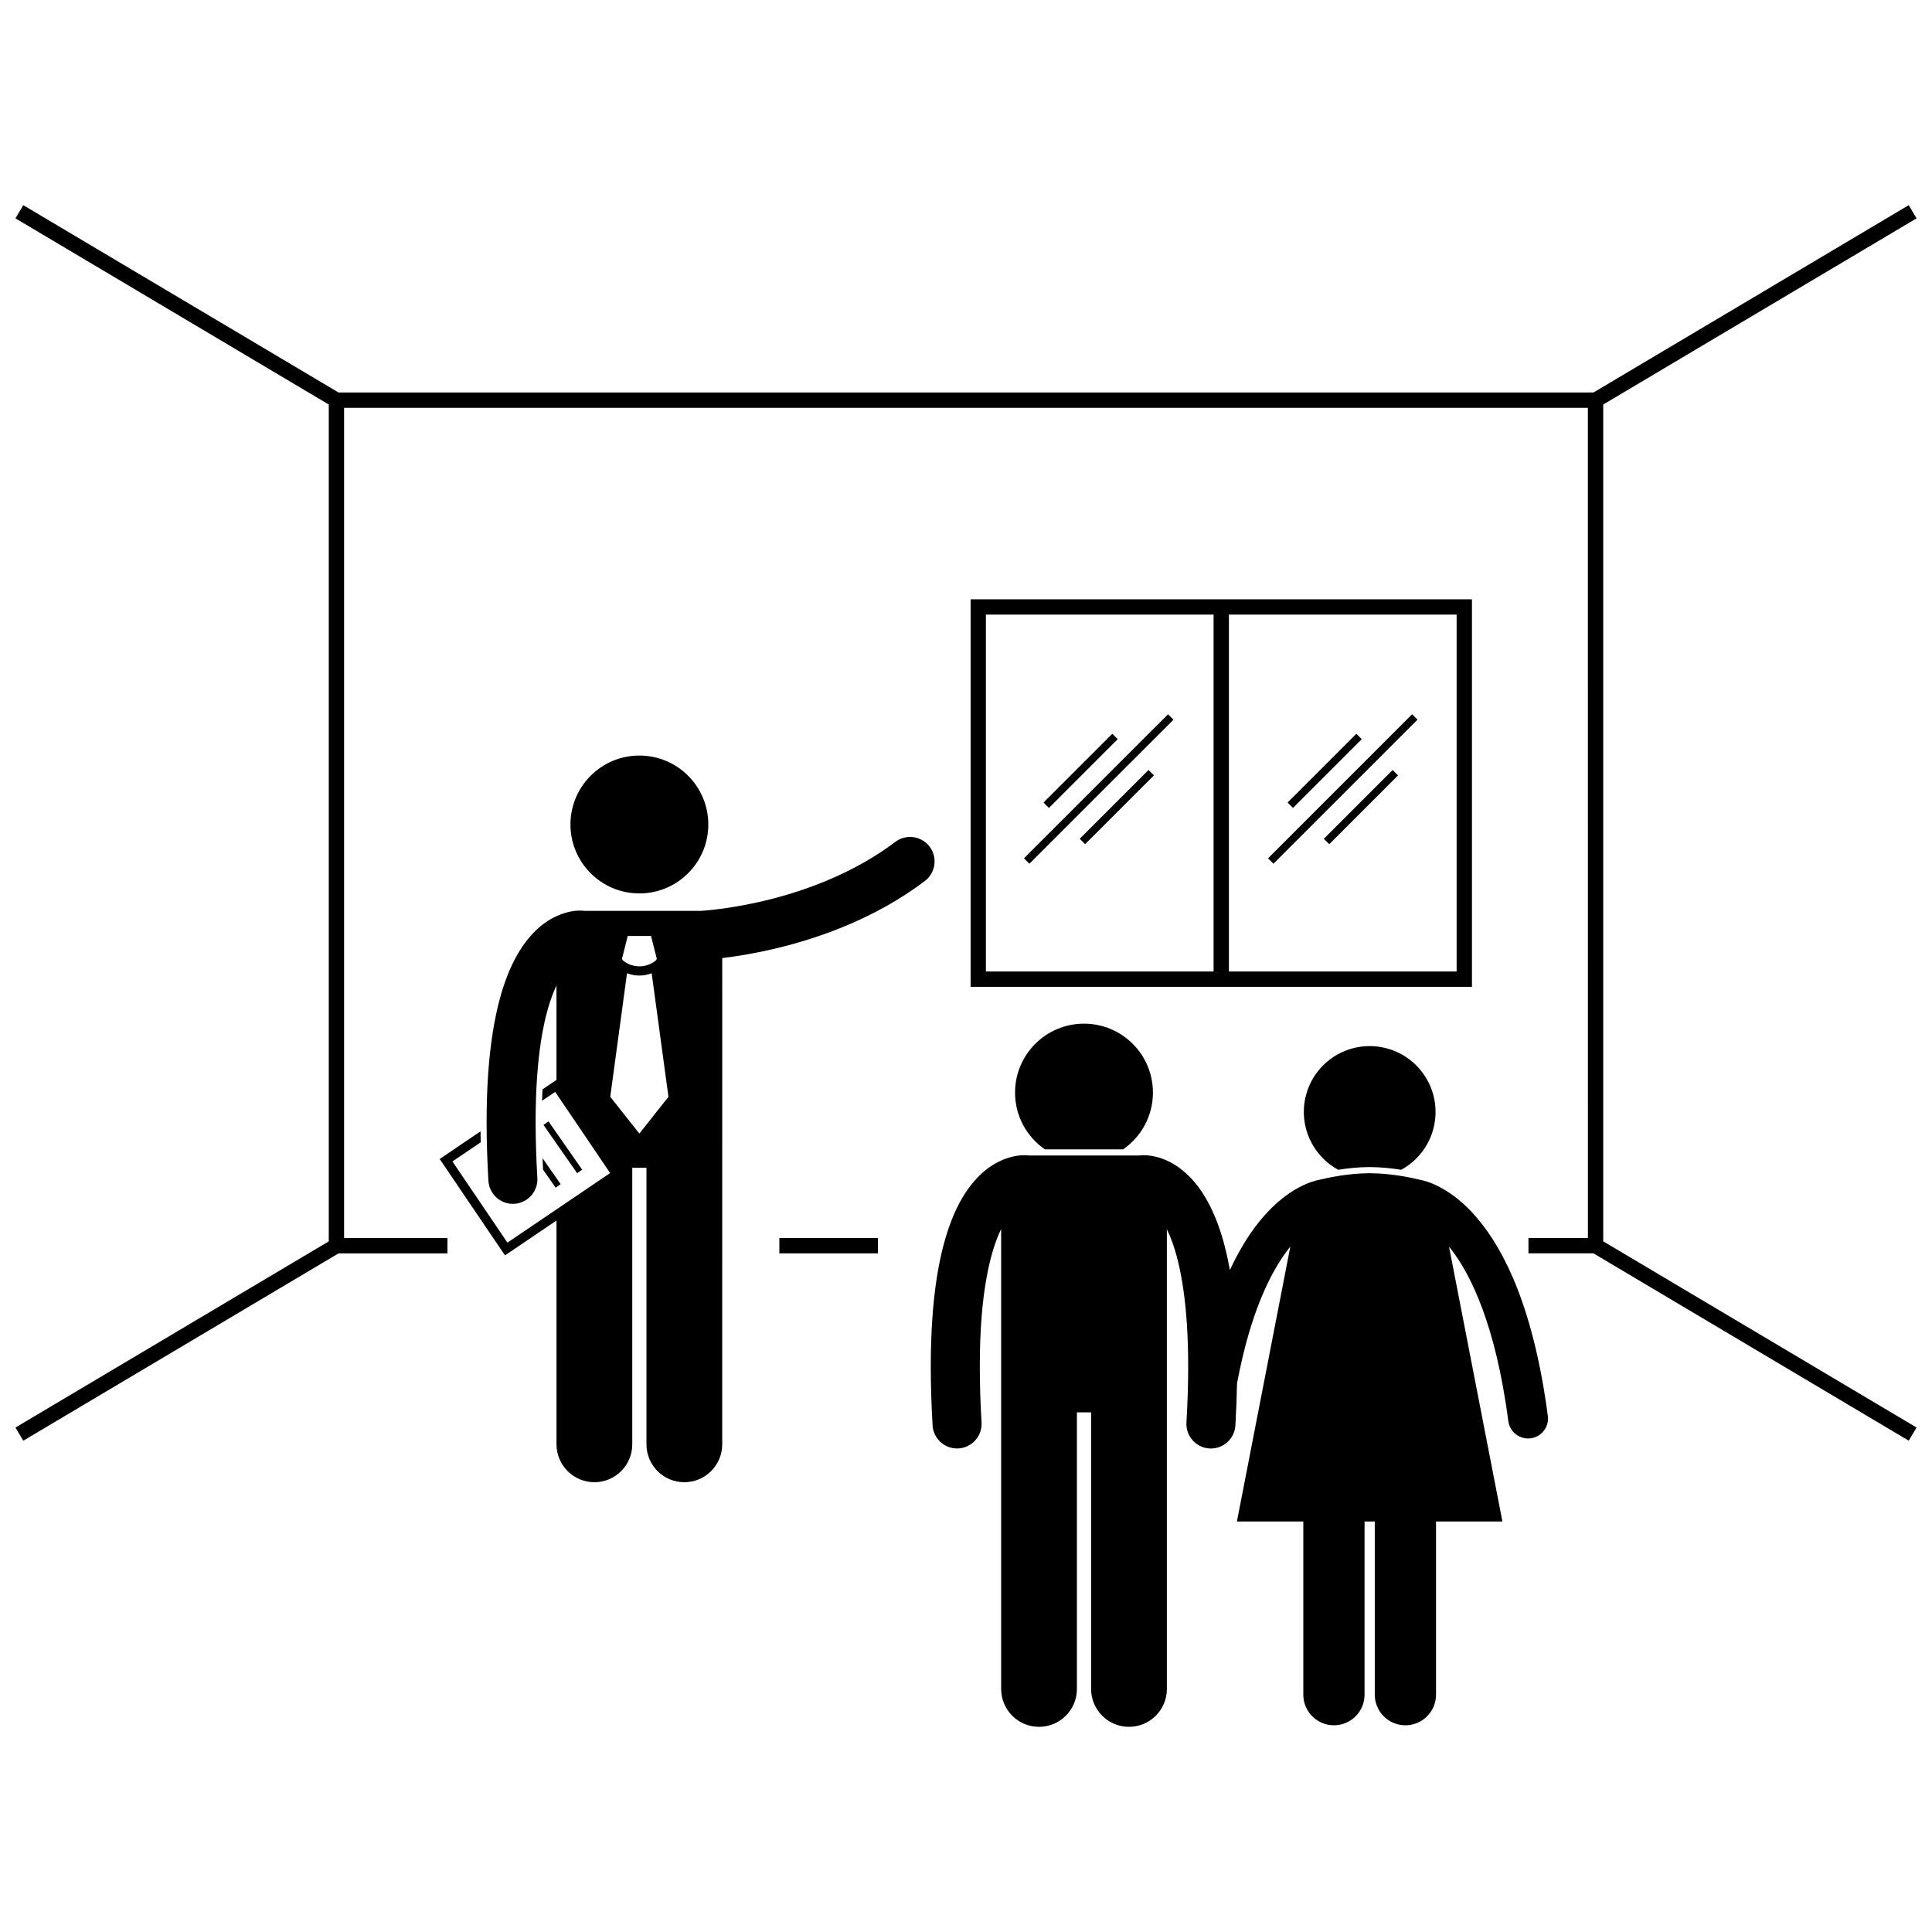 <?xml version="1.0" encoding="UTF-8"?>
<!-- Uploaded to: SVG Repo, www.svgrepo.com, Generator: SVG Repo Mixer Tools -->
<svg width="800px" height="800px" version="1.1" viewBox="144 144 512 512" xmlns="http://www.w3.org/2000/svg">
 <defs>
  <clipPath id="a">
   <path d="m148.09 198h503.81v328h-503.81z"/>
  </clipPath>
 </defs>
 <path d="m350.54 472.09h26.117v4.062h-26.117z"/>
 <g clip-path="url(#a)">
  <path d="m568.87 288.34v-37.137l54.66-32.48 28.375-16.859-2.074-3.492-26.301 15.629-57.246 34.016h-332.57l-83.547-49.645-2.074 3.492 83.035 49.34v221.77l-83.035 49.34 2.074 3.488 83.547-49.645h28.867v-4.059h-27.395v-220.02h329.62v36.262l0.004 183.75h-15.754v4.059h17.227l83.547 49.645 2.074-3.488-83.035-49.34z"/>
 </g>
 <path d="m449.54 433.55c0-10.09-8.176-18.27-18.27-18.27-10.09 0-18.27 8.18-18.27 18.27 0 6.242 3.133 11.754 7.914 15.047h20.711c4.777-3.293 7.914-8.805 7.914-15.047z"/>
 <path d="m335.4 397.9c3.535-0.422 8.496-1.191 14.281-2.574 11.457-2.75 26.203-7.883 39.414-17.848 2.859-2.164 3.43-6.234 1.266-9.098-2.164-2.863-6.234-3.43-9.098-1.27-11.148 8.441-24.277 13.117-34.605 15.578-5.16 1.234-9.605 1.922-12.723 2.301-1.559 0.188-2.785 0.297-3.606 0.359-0.379 0.027-0.656 0.047-0.852 0.059-0.117-0.008-0.234-0.016-0.352-0.016h-30.195c-0.254-0.031-0.648-0.07-1.168-0.07-2.309-0.062-7.621 0.898-12.34 5.836-4.137 4.285-7.731 11.039-9.992 21.84-0.328 1.57-0.629 3.227-0.902 4.973 0 0.016 0 0.027-0.004 0.039-0.988 6.422-1.566 14.102-1.566 23.355 0 4.754 0.152 9.926 0.48 15.555 0.203 3.453 3.062 6.113 6.477 6.113 0.129 0 0.258-0.004 0.387-0.012 3.582-0.211 6.312-3.285 6.106-6.863-0.32-5.398-0.461-10.32-0.461-14.793 0-8.711 0.547-15.746 1.41-21.371 0.004-0.016 0.008-0.027 0.008-0.039 0.254-1.66 0.539-3.18 0.844-4.598 0.953-4.453 2.113-7.766 3.269-10.191v25.02l-3.711 2.516c-0.047 0.988-0.086 1.996-0.117 3.019l3.481-2.359 14.566 21.512-27.223 18.438-14.57-21.512 7.492-5.074c-0.023-0.98-0.039-1.949-0.047-2.91l-10.824 7.332 9.469 13.98 7.836 11.566 13.652-9.246v59.316c0 5.547 4.496 10.039 10.039 10.039 5.543 0 10.039-4.492 10.039-10.039v-73.293h3.762v73.293c0 5.547 4.492 10.039 10.035 10.039s10.039-4.492 10.039-10.039zm-25.043-5.859h6.172l1.543 6.09-0.234 0.371c-1.27 1.059-2.828 1.59-4.394 1.594-1.566 0-3.121-0.531-4.391-1.59l-0.234-0.375zm3.082 52.367-7.715-9.742 4.441-32.738c1.055 0.395 2.16 0.602 3.269 0.602h0.004c1.105 0 2.211-0.207 3.266-0.602l4.445 32.738z"/>
 <path d="m331.71 362.5c0 10.086-8.18 18.266-18.27 18.266-10.086 0-18.266-8.18-18.266-18.266 0-10.09 8.18-18.27 18.266-18.27 10.09 0 18.27 8.18 18.27 18.27"/>
 <path d="m288.02 442.11 1.332-0.93 8.926 12.793-1.332 0.93z"/>
 <path d="m292.58 457.81-4.801-6.871c0.043 1 0.09 2.016 0.141 3.039l3.328 4.762z"/>
 <path d="m465.62 405.52h68.461v-102.7h-132.86v102.7zm64.402-98.645v94.582h-60.344v-94.582zm-124.75 94.582v-94.582h60.34v94.582z"/>
 <path d="m480.05 371.46 38.176-38.176 1.434 1.434-38.176 38.176z"/>
 <path d="m485.22 356.68 18.227-18.227 1.434 1.434-18.227 18.227z"/>
 <path d="m494.83 366.29 18.227-18.227 1.434 1.434-18.227 18.227z"/>
 <path d="m415.36 371.46 38.188-38.168 1.434 1.438-38.188 38.168z"/>
 <path d="m420.54 356.68 18.227-18.227 1.434 1.434-18.227 18.227z"/>
 <path d="m430.14 366.28 18.227-18.227 1.434 1.434-18.227 18.227z"/>
 <path d="m523.98 442.64c2.184-9.387-3.652-18.77-13.039-20.957-9.387-2.184-18.77 3.652-20.957 13.039-1.82 7.816 1.922 15.621 8.645 19.281 2.418-0.383 5.336-0.707 8.352-0.715 3.016 0.012 5.934 0.332 8.355 0.715 4.211-2.301 7.469-6.32 8.645-11.363z"/>
 <path d="m485.95 474.36-14.152 72.844h17.59v45.898c0 4.484 3.637 8.117 8.117 8.117 4.484 0 8.117-3.637 8.117-8.117v-45.898h2.707v45.898c0 4.484 3.637 8.117 8.117 8.117 4.481 0 8.117-3.637 8.117-8.117v-45.898h17.594l-14.148-72.824c0.129 0.16 0.254 0.305 0.387 0.469 5.453 6.973 11.992 20.422 15.332 45.773 0.379 2.891 3.031 4.922 5.922 4.543 2.891-0.379 4.922-3.031 4.543-5.922-3.742-28.367-11.445-43.941-18.867-52.59-6.848-8.02-13.441-9.754-15.199-10.035-1.512-0.375-7.09-1.684-13.148-1.703-6.062 0.02-11.637 1.332-13.152 1.703-1.762 0.281-8.348 2.019-15.199 10.035-2.945 3.43-5.93 7.957-8.699 13.93-1.66-9.387-4.266-15.906-7.348-20.613-2.668-4.051-5.789-6.644-8.668-8.086-2.883-1.453-5.41-1.742-6.848-1.734-0.52 0-0.914 0.035-1.172 0.066h-29.25c-0.254-0.031-0.652-0.07-1.176-0.07-1.441-0.004-3.969 0.285-6.848 1.738-4.367 2.164-9.074 6.902-12.367 15.297-3.336 8.426-5.574 20.609-5.586 39.008 0 4.754 0.152 9.926 0.48 15.555 0.203 3.453 3.066 6.117 6.481 6.117 0.129 0 0.258-0.004 0.387-0.012 3.582-0.211 6.312-3.285 6.106-6.863-0.316-5.402-0.461-10.32-0.461-14.797-0.027-19.66 2.84-30.707 5.656-36.469v121.87c0 5.547 4.496 10.039 10.039 10.039 5.543 0 10.039-4.492 10.039-10.039v-73.293h3.762v73.293c0 5.547 4.496 10.039 10.039 10.039 5.543 0 10.039-4.492 10.039-10.039l-0.004-121.83c0.48 0.988 0.965 2.117 1.445 3.441 2.289 6.344 4.215 16.75 4.207 32.996 0 4.477-0.145 9.395-0.461 14.797-0.207 3.582 2.527 6.652 6.106 6.863 0.129 0.008 0.258 0.012 0.387 0.012 3.414 0 6.277-2.664 6.477-6.117 0.23-3.941 0.367-7.641 0.434-11.145 0.512-2.711 1.059-5.254 1.637-7.637 1.762-7.242 3.805-13.035 5.918-17.656 2.203-4.82 4.477-8.363 6.574-10.953z"/>
</svg>